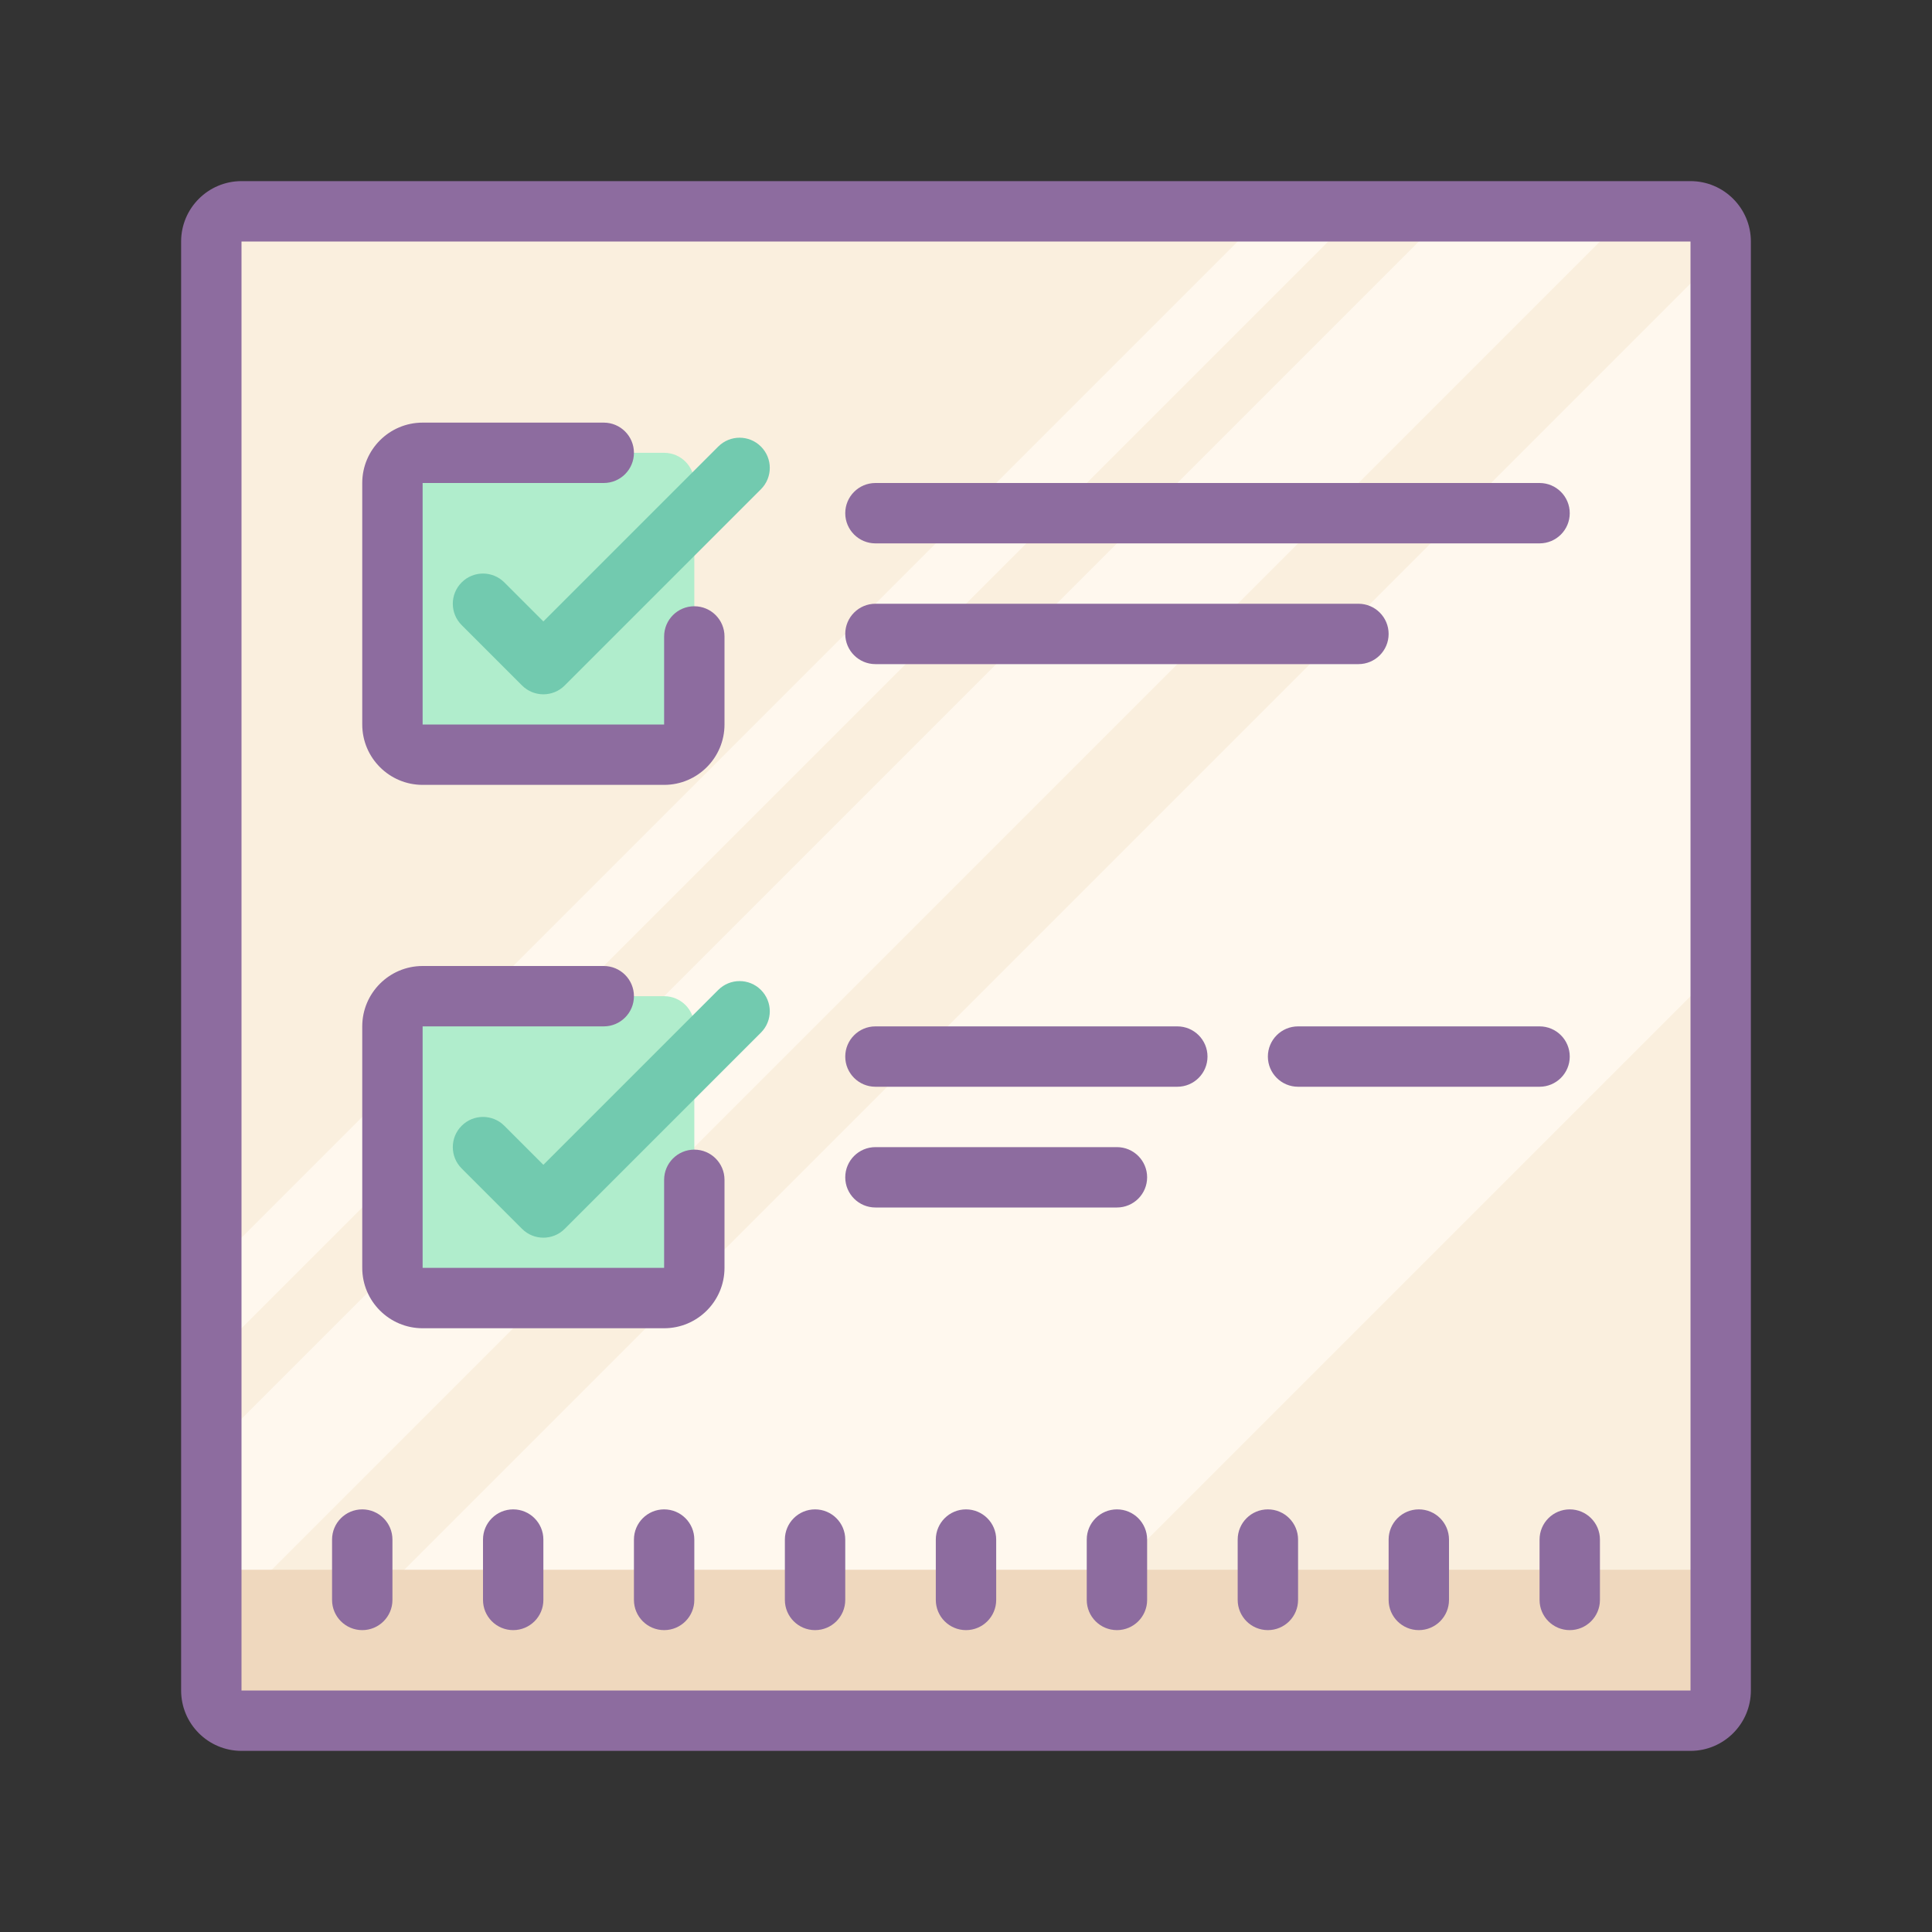 <svg xmlns="http://www.w3.org/2000/svg" viewBox="0 0 64 64" height="256" width="256" overflow="visible"><rect x="0" y="0" width="64" height="64" fill="#333333" stroke="none"/><path fill="#faefde" d="M56,57H8c-0.552,0-1-0.448-1-1V8c0-0.552,0.448-1,1-1h48c0.552,0,1,0.448,1,1v48 C57,56.552,56.552,57,56,57z"></path><path fill="#fff8ee" d="M13.938 56.998L8.197 57.196 57.336 8.057 57 32 32.083 56.917zM7 48L48.063 6.937 53.813 7.187 7 54zM7.5 41.5L42 7 45 7 7 45z"></path><path fill="#b0edcc" d="M22 25h-8c-.552 0-1-.448-1-1v-8c0-.552.448-1 1-1h8c.552 0 1 .448 1 1v8C23 24.552 22.552 25 22 25zM22 43h-8c-.552 0-1-.448-1-1v-8c0-.552.448-1 1-1h8c.552 0 1 .448 1 1v8C23 42.552 22.552 43 22 43z"></path><path fill="#efd8be" d="M56,52H8c-0.552,0-1,0.448-1,1v3c0,0.552,0.448,1,1,1h48c0.552,0,1-0.448,1-1v-3 C57,52.448,56.552,52,56,52z"></path><path fill="#8d6c9f" d="M56,58H8c-1.103,0-2-0.897-2-2V8c0-1.103,0.897-2,2-2h48c1.103,0,2,0.897,2,2v48 C58,57.103,57.103,58,56,58z M8,8v48h48.001L56,8H8z"></path><path fill="#8d6c9f" d="M12 54c-.552 0-1-.448-1-1v-2c0-.552.448-1 1-1s1 .448 1 1v2C13 53.552 12.552 54 12 54zM17 54c-.552 0-1-.448-1-1v-2c0-.552.448-1 1-1s1 .448 1 1v2C18 53.552 17.552 54 17 54zM22 54c-.552 0-1-.448-1-1v-2c0-.552.448-1 1-1s1 .448 1 1v2C23 53.552 22.552 54 22 54zM27 54c-.552 0-1-.448-1-1v-2c0-.552.448-1 1-1s1 .448 1 1v2C28 53.552 27.552 54 27 54zM32 54c-.552 0-1-.448-1-1v-2c0-.552.448-1 1-1s1 .448 1 1v2C33 53.552 32.552 54 32 54zM37 54c-.552 0-1-.448-1-1v-2c0-.552.448-1 1-1s1 .448 1 1v2C38 53.552 37.552 54 37 54zM42 54c-.552 0-1-.448-1-1v-2c0-.552.448-1 1-1s1 .448 1 1v2C43 53.552 42.552 54 42 54zM47 54c-.552 0-1-.448-1-1v-2c0-.552.448-1 1-1s1 .448 1 1v2C48 53.552 47.552 54 47 54zM52 54c-.552 0-1-.448-1-1v-2c0-.552.448-1 1-1s1 .448 1 1v2C53 53.552 52.552 54 52 54zM51 18H29c-.552 0-1-.448-1-1s.448-1 1-1h22c.552 0 1 .448 1 1S51.552 18 51 18z"></path><g><path fill="#8d6c9f" d="M45,22H29c-0.552,0-1-0.448-1-1s0.448-1,1-1h16c0.552,0,1,0.448,1,1S45.552,22,45,22z"></path></g><g><path fill="#8d6c9f" d="M39,36H29c-0.552,0-1-0.448-1-1s0.448-1,1-1h10c0.552,0,1,0.448,1,1S39.552,36,39,36z"></path></g><g><path fill="#8d6c9f" d="M51,36h-8c-0.552,0-1-0.448-1-1s0.448-1,1-1h8c0.552,0,1,0.448,1,1S51.552,36,51,36z"></path></g><g><path fill="#8d6c9f" d="M37,40h-8c-0.552,0-1-0.448-1-1s0.448-1,1-1h8c0.552,0,1,0.448,1,1S37.552,40,37,40z"></path></g><g><path fill="#8d6c9f" d="M22,44h-8c-1.103,0-2-0.897-2-2v-8c0-1.103,0.897-2,2-2h6c0.552,0,1,0.448,1,1s-0.448,1-1,1h-6v8h8 v-2.917c0-0.552,0.448-1,1-1s1,0.448,1,1V42C24,43.103,23.103,44,22,44z"></path></g><g><path fill="#72caaf" d="M18,41c-0.256,0-0.512-0.098-0.707-0.293l-2-2c-0.391-0.391-0.391-1.023,0-1.414 s1.023-0.391,1.414,0L18,38.586l5.793-5.793c0.391-0.391,1.023-0.391,1.414,0s0.391,1.023,0,1.414l-6.5,6.5 C18.512,40.902,18.256,41,18,41z"></path></g><g><path fill="#8d6c9f" d="M22,26h-8c-1.103,0-2-0.897-2-2v-8c0-1.103,0.897-2,2-2h6c0.552,0,1,0.448,1,1s-0.448,1-1,1h-6v8h8 v-2.917c0-0.552,0.448-1,1-1s1,0.448,1,1V24C24,25.103,23.103,26,22,26z"></path></g><g><path fill="#72caaf" d="M18,23c-0.256,0-0.512-0.098-0.707-0.293l-2-2c-0.391-0.391-0.391-1.023,0-1.414 s1.023-0.391,1.414,0L18,20.586l5.793-5.793c0.391-0.391,1.023-0.391,1.414,0s0.391,1.023,0,1.414l-6.5,6.5 C18.512,22.902,18.256,23,18,23z"></path></g></svg>